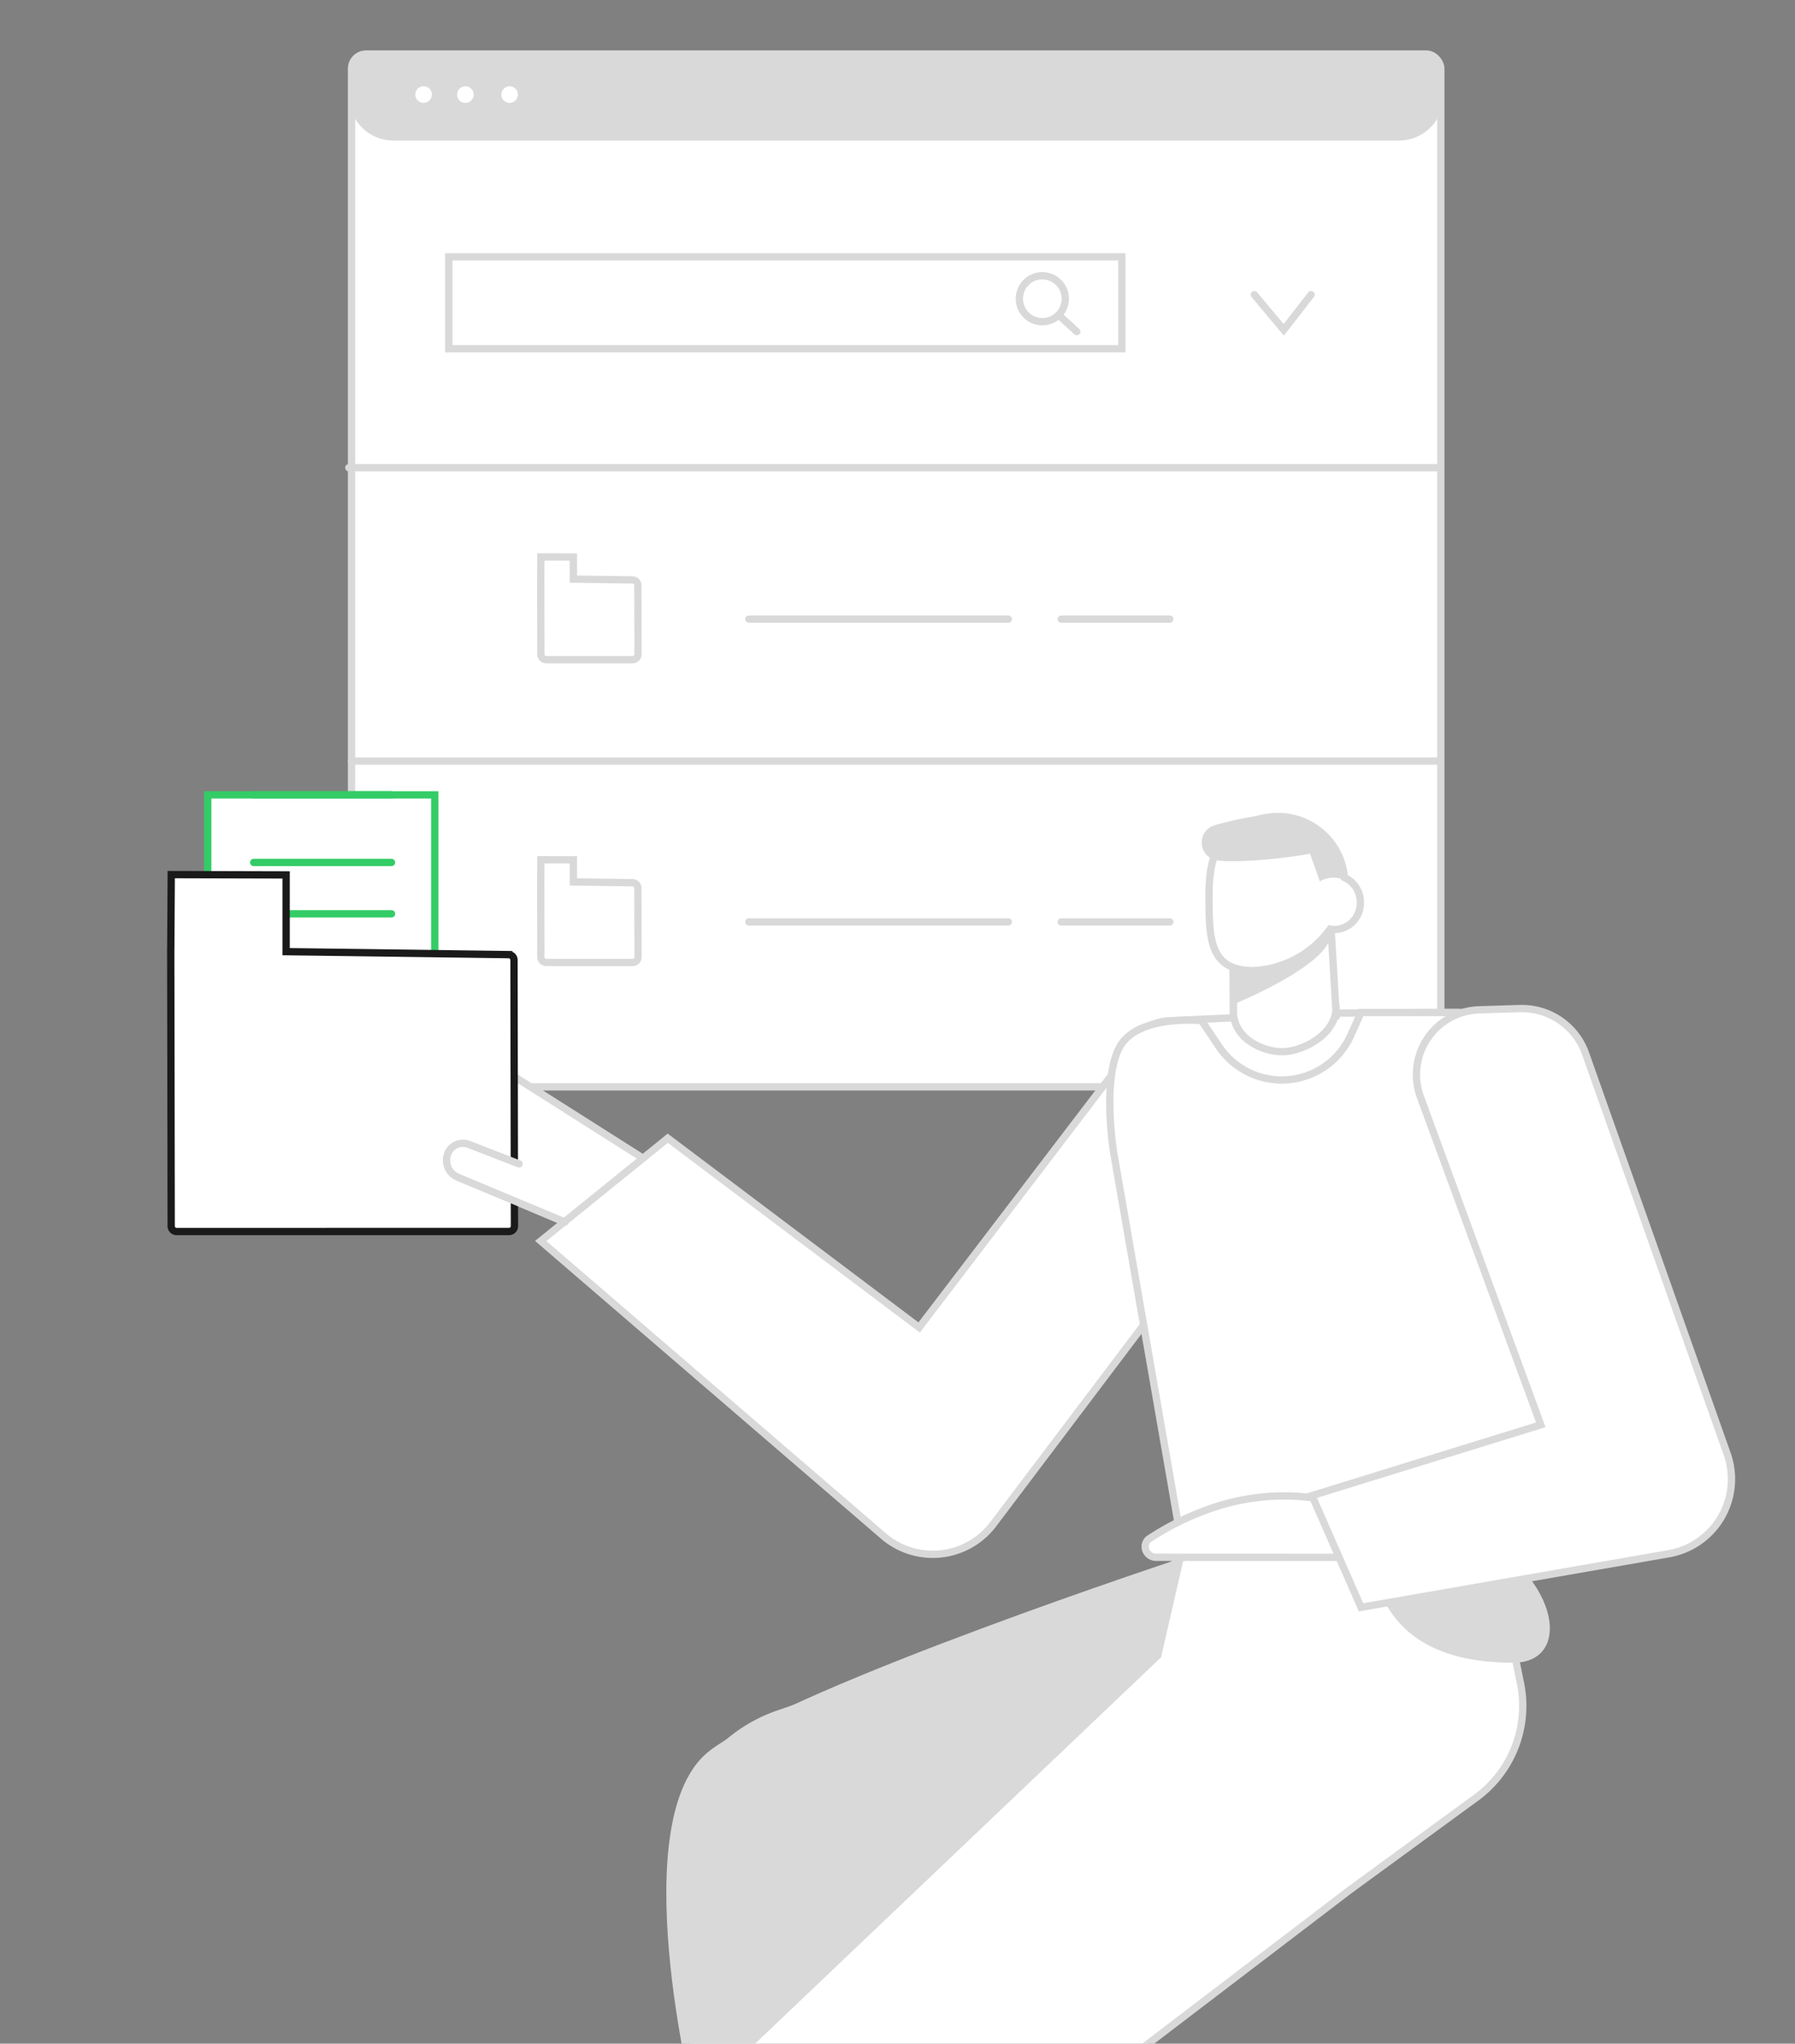<?xml version="1.0" encoding="UTF-8" standalone="no"?>
<svg
   xmlns:dc="http://purl.org/dc/elements/1.1/"
   xmlns:cc="http://creativecommons.org/ns#"
   xmlns:rdf="http://www.w3.org/1999/02/22-rdf-syntax-ns#"
   xmlns:svg="http://www.w3.org/2000/svg"
   xmlns="http://www.w3.org/2000/svg"
   id="svg50"
   version="1.1"
   viewBox="0 0 246 280"
   height="280"
   width="246">
  <rect x="0" y="0" width="246" height="280" fill="#808080" stroke="none"/>
  <defs
     id="defs4">
    <clipPath
       id="clip-path">
      <rect
         y="0"
         x="0"
         fill="#ffffff"
         transform="translate(988,1859)"
         height="281"
         width="246"
         data-name="Rectangle 1386"
         id="Rectangle_1386" />
    </clipPath>
  </defs>
  <g
     clip-path="url(#clip-path)"
     transform="translate(-988,-1860)"
     data-name="Mask Group 10"
     id="Mask_Group_10">
    <g
       transform="translate(988.116,1867)"
       data-name="12"
       id="_12">
      <g
         data-name="Group 3348"
         id="Group_3348">
        <rect
           y="0"
           x="0"
           stroke-width="1"
           stroke-linecap="round"
           stroke="#d9d9d9"
           fill="#ffffff"
           transform="translate(48.059,0.404)"
           rx="2"
           height="141.504"
           width="149.283"
           id="Rectangle" />
        <path
           fill-rule="evenodd"
           stroke-width="1"
           stroke-linecap="round"
           stroke="#d9d9d9"
           fill="#ffffff"
           transform="rotate(122,3.132,102.172)"
           d="m 0,26.659 0.52,9.386 a 1.885,1.885 0 0 0 1.987,1.778 h 0.027 v 0 a 2.183,2.183 0 0 0 2.027,-2.042 l 0.568,-9.143 5.424,0.566 a 4.445,4.445 0 0 0 4.853,-5.107 L 12.548,3.8 A 0.738,0.738 0 0 0 12.523,3.694 L 11.371,0 0.716,2.625 A 0.741,0.741 0 0 0 0.152,3.339 L 0,26.613 q 0,0.023 0,0.046 z"
           data-name="Rectangle"
           id="Rectangle-2" />
        <g
           transform="rotate(5,-1749.211,334.336)"
           id="Group-3">
          <g
             id="Path-78">
            <g
               id="Path-36">
              <path
                 stroke-width="1"
                 stroke-linecap="round"
                 stroke="#d9d9d9"
                 fill="#ffffff"
                 transform="matrix(-0.809,-0.588,0.588,-0.809,99.29,257.954)"
                 d="m 93.181,195.815 26.721,-46.3 a 21.115,21.115 0 0 0 -3.606,-25.729 L 94.189,102.4 102.376,3.325 76.258,0 64.6,73.164 17.369,27.595 0,45.146 l 59.687,66.4 -14.695,71.154 -4.774,20.914 a 15.558,15.558 0 0 0 5.706,15.812 L 59.3,229.681 90.207,216.243 Z"
                 id="Mask" />
              <path
                 fill-rule="evenodd"
                 fill="#d9d9d9"
                 transform="translate(76.812,32.755)"
                 d="m 92.779,6.733 q 8.066,-7.7 11.6,-6.593 c 13.612,4.275 17.359,17.073 8.716,17.83 Q 96.763,19.4 92.779,6.733 Z m -79.641,120.8 26.462,-28.18 1.963,15.791 -26.094,24.78 z M 4.543,39.5 C 15.8,29.428 66.912,7.508 66.912,7.508 L 64.97,21.437 6.486,87.715 c 0,0 -13.196,-38.142 -1.943,-48.215 z"
                 id="Combined-Shape" />
            </g>
          </g>
        </g>
        <g
           transform="rotate(72,2.06,176.285)"
           id="Group-3-Copy">
          <path
             fill-rule="evenodd"
             stroke-width="1"
             stroke-linecap="round"
             stroke="#d9d9d9"
             fill="#ffffff"
             transform="rotate(7,6.283,102.726)"
             d="M 0,17.052 33.294,54.467 1.267,83.337 11.767,103.113 60.4,64.725 a 10.372,10.372 0 0 0 1.72,-14.568 q -0.2,-0.26 -0.426,-0.506 L 17.088,0 Z"
             id="Path-6-Copy-5" />
        </g>
        <g
           transform="translate(151.184,130.126)"
           id="Path-79">
          <path
             stroke-width="1"
             stroke-linecap="round"
             stroke="#d9d9d9"
             fill="#ffffff"
             transform="rotate(2,1.318,75.508)"
             d="M 45.544,0.006 29.25,0.655 6.47,2.5 A 7.038,7.038 0 0 0 0.023,10.083 Q 0.048,10.392 0.1,10.698 L 11.155,75.523 54.839,74 53.939,68.607 52.862,6.916 A 7.038,7.038 0 0 0 45.7,0 Z"
             data-name="Mask"
             id="Mask-2" />
          <path
             fill-rule="evenodd"
             stroke-width="1"
             stroke-linecap="round"
             stroke="#d9d9d9"
             fill="#ffffff"
             transform="translate(-4.435,1.242)"
             d="M 54.479,0.353 69.111,67.4 15.4,75 5.748,19.487 C 5.748,19.487 4.125,9.4 6.625,5 9.125,0.6 17.806,1.465 17.806,1.465 L 20.177,5 a 10.372,10.372 0 0 0 14.39,2.845 10.372,10.372 0 0 0 3.687,-4.364 l 1.407,-3.128 z"
             data-name="Path 5782"
             id="Path_5782" />
        </g>
        <path
           fill-rule="evenodd"
           stroke-width="1"
           stroke-linecap="round"
           stroke="#d9d9d9"
           fill="#ffffff"
           transform="matrix(0.809,0.588,-0.588,0.809,171.886,183.746)"
           d="m 0.674,26.346 v 0 A 1.382,1.382 0 0 1 0.03,24.873 37.991,37.991 0 0 1 4.53,16.339 l -0.122,0.178 v 0 A 30.376,30.376 0 0 1 14.266,7.409 L 19.089,4.63 30.943,0 l 1,4.752 -17.685,12.848 -7.942,5.77 -4,2.9 a 1.5,1.5 0 0 1 -1.642,0.076 z"
           id="Combined-Shape-Copy-4" />
        <path
           fill-rule="evenodd"
           stroke-width="1"
           stroke-linecap="round"
           stroke="#d9d9d9"
           fill="#ffffff"
           transform="rotate(19,-280.613,655.203)"
           d="M 2,16.483 32.221,53.588 5.736,72.964 17.07,85.25 54.557,64.577 A 10.372,10.372 0 0 0 57.668,49.041 L 21.471,3.5 A 9.261,9.261 0 0 0 10.944,0.6 l -5.2,1.969 A 8.88,8.88 0 0 0 2,16.483 Z"
           data-name="Path-6-Copy-5"
           id="Path-6-Copy-5-2" />
        <g
           transform="rotate(180,93.16,68.546)"
           id="Group-2">
          <g
             transform="rotate(180,10.372,16.113)"
             id="Group-4">
            <path
               fill-rule="evenodd"
               stroke-width="1"
               stroke-linecap="round"
               stroke="#d9d9d9"
               fill="#ffffff"
               transform="translate(3.28,15.002)"
               d="M 0.054,12.41 0,4.6 m 13.451,-4.189 0.708,12 m -0.028,-1.482 c 0.185,3.89 -4.6,6.3 -7.373,6.3 -2.773,0 -6.7,-1.852 -6.7,-5.556 L 0.145,6.112 13.481,0"
               data-name="Combined-Shape"
               id="Combined-Shape-2" />
            <path
               fill-rule="evenodd"
               fill="#d9d9d9"
               transform="translate(3.293,14.971)"
               d="m 0.041,8.181 v 2.591 c 0,0 13.359,-5.429 13.304,-9.594 C 13.29,-2.987 0,5.237 0,5.237 Z"
               id="Path-11-Copy-6" />
            <path
               fill-rule="evenodd"
               stroke-width="1"
               stroke-linecap="round"
               stroke="#d9d9d9"
               fill="#ffffff"
               d="M 16.595,15.424 A 13.778,13.778 0 0 1 6.057,21.114 C 0.028,21.115 0,16.7 0,10.753 0,4.806 1.694,1.281 7.717,0.166 a 9.16,9.16 0 0 1 10.842,8.2 3.7,3.7 0 0 1 2.185,3.421 3.609,3.609 0 0 1 -3.516,3.7 3.37,3.37 0 0 1 -0.633,-0.063 z"
               id="Combined-Shape-Copy" />
            <path
               fill-rule="evenodd"
               fill="#d9d9d9"
               transform="translate(1.111)"
               d="m 15.386,8.431 a 3.371,3.371 0 0 0 -1.307,0.46 L 12.679,4.952 0,4.606 a 14.353,14.353 0 0 1 1.585,-1.9 C 5.108,-0.567 7.543,-0.018 8.618,0.122 a 14.247,14.247 0 0 1 4.4,1.207 6.65,6.65 0 0 1 2.6,2.058 26.379,26.379 0 0 1 1.792,3.563 v 1.7 a 7.788,7.788 0 0 0 -1.042,-0.25 4.434,4.434 0 0 0 -0.881,0 z"
               id="Combined-Shape-Copy-2" />
          </g>
          <path
             fill-rule="evenodd"
             fill="#d9d9d9"
             transform="translate(4.805,26.093)"
             d="M 0.008,1.689 C 0.291,0.888 12.788,-0.533 15.2,0.207 v 0 A 2.469,2.469 0 0 1 15.066,4.964 46.508,46.508 0 0 1 7.028,6.5 Q 4.953,6.525 2.028,4.277 -0.131,2.084 0.008,1.689 Z"
             id="Path-33" />
        </g>
        <rect
           y="0"
           x="0"
           stroke-width="1"
           stroke-linecap="round"
           stroke="#33cc66"
           fill="#ffffff"
           transform="translate(28.353,101.902)"
           height="25.56"
           width="31.116"
           data-name="Rectangle"
           id="Rectangle-3" />
        <path
           fill-rule="evenodd"
           stroke-width="1"
           stroke-linecap="round"
           stroke="#33cc66"
           fill="#ffffff"
           transform="translate(-458.101,-200.799)"
           d="m 492.751,319 h 18.892"
           id="Path-83-Copy-2" />
        <path
           fill-rule="evenodd"
           stroke-width="1"
           stroke-linecap="round"
           stroke="#1a1a1a"
           fill="#ffffff"
           transform="rotate(1,-6439.491,1394.522)"
           d="M 0.113,10.381 0,0.232 15.741,0 l 0.184,10.513 30.5,-0.127 a 0.741,0.741 0 0 1 0.744,0.727 l 0.7,36.445 a 0.741,0.741 0 0 1 -0.726,0.755 v 0 l -45.556,0.8 A 0.741,0.741 0 0 1 0.833,48.386 l -0.726,-38 z"
           data-name="Rectangle"
           id="Rectangle-4" />
        <path
           fill-rule="evenodd"
           stroke-width="1"
           stroke-linecap="round"
           stroke="#d9d9d9"
           fill="#ffffff"
           transform="translate(-524.959,-117.696)"
           d="m 598.948,189.919 0.018,-2.919 4.456,0.013 v 3.027 l 8.111,0.111 a 0.741,0.741 0 0 1 0.731,0.739 l 0.018,9.445 a 0.741,0.741 0 0 1 -0.739,0.742 h -11.836 a 0.741,0.741 0 0 1 -0.741,-0.74 l -0.018,-10.41 z"
           id="Rectangle-Copy-5" />
        <path
           fill-rule="evenodd"
           stroke-width="1"
           stroke-linecap="round"
           stroke="#d9d9d9"
           fill="#ffffff"
           transform="translate(-524.959,-188.208)"
           d="m 598.948,301.919 0.018,-2.919 4.456,0.013 v 3.027 l 8.111,0.111 a 0.741,0.741 0 0 1 0.731,0.739 l 0.018,9.445 a 0.741,0.741 0 0 1 -0.739,0.742 h -11.836 a 0.741,0.741 0 0 1 -0.741,-0.74 l -0.018,-10.41 z"
           id="Rectangle-Copy-6" />
        <path
           fill-rule="evenodd"
           stroke-width="1"
           stroke-linecap="round"
           stroke="#33cc66"
           fill="#ffffff"
           transform="translate(-458.101,-173.098)"
           d="m 492.751,275 h 18.892"
           id="Path-83" />
        <path
           fill-rule="evenodd"
           stroke-width="1"
           stroke-linecap="round"
           stroke="#33cc66"
           fill="#ffffff"
           transform="translate(-458.101,-188.837)"
           d="m 492.751,300 h 18.892"
           id="Path-83-Copy" />
        <path
           fill="#d9d9d9"
           transform="translate(47.691,0.038)"
           d="M 6.11,0 146.1,-0.038 c 3.376,0 3.92,2.77 3.92,6.146 a 6.112,6.112 0 0 1 -6.112,6.112 H 6.11 A 6.112,6.112 0 0 1 0,6.108 C 0,2.732 -0.675,0 6.11,0 Z"
           id="Top-bar-Copy" />
        <path
           fill-rule="evenodd"
           stroke-width="1"
           stroke-linecap="round"
           stroke="#d9d9d9"
           fill="#ffffff"
           transform="translate(-494.74,-6.676)"
           d="m 552.632,14.273 a 1.637,1.637 0 1 1 1.684,-1.637 1.661,1.661 0 0 1 -1.684,1.637 z m 5.725,0 a 1.637,1.637 0 1 1 1.684,-1.637 1.661,1.661 0 0 1 -1.684,1.637 z m 6.062,0 a 1.637,1.637 0 1 1 1.684,-1.637 1.661,1.661 0 0 1 -1.685,1.637 z"
           data-name="Combined-Shape"
           id="Combined-Shape-3" />
        <rect
           y="0"
           x="0"
           stroke-width="1"
           stroke-linecap="round"
           stroke="#d9d9d9"
           fill="#ffffff"
           transform="translate(61.394,28.187)"
           height="12.595"
           width="92.237"
           id="Rectangle-Copy-25" />
        <path
           fill-rule="evenodd"
           stroke-width="1"
           stroke-linecap="round"
           stroke="#d9d9d9"
           fill="#ffffff"
           transform="translate(-691.166,-56.627)"
           d="m 862.948,90 4.037,4.816 3.742,-4.816"
           id="Path-19-Copy-2" />
        <path
           fill-rule="evenodd"
           stroke-width="1"
           stroke-linecap="round"
           stroke="#d9d9d9"
           fill="#ffffff"
           transform="translate(-480.889,-165.228)"
           d="M 677.861,262.5 H 528.948"
           id="Path-84" />
        <path
           fill-rule="evenodd"
           stroke-width="1"
           stroke-linecap="round"
           stroke="#d9d9d9"
           fill="#ffffff"
           transform="translate(-480.26,-96.92)"
           d="M 677.231,154 H 527.948"
           id="Path-84-Copy" />
        <circle
           r="3.149"
           stroke-width="1"
           stroke-linecap="round"
           stroke="#d9d9d9"
           fill="#ffffff"
           transform="translate(139.583,30.78)"
           cy="3.149"
           cx="3.149"
           id="Oval" />
        <path
           fill-rule="evenodd"
           stroke-width="1"
           stroke-linecap="round"
           stroke="#d9d9d9"
           fill="#ffffff"
           transform="translate(-645.909,-61.664)"
           d="m 791.063,98 2.3,2.1"
           id="Path-85" />
        <path
           fill-rule="evenodd"
           stroke-width="1"
           stroke-linecap="round"
           stroke="#d9d9d9"
           fill="#ffffff"
           transform="translate(-573.436,-132.176)"
           d="m 675.948,210 h 35.561"
           id="Path-86" />
        <path
           fill-rule="evenodd"
           stroke-width="1"
           stroke-linecap="round"
           stroke="#d9d9d9"
           fill="#ffffff"
           transform="translate(-573.436,-202.688)"
           d="m 675.948,322 h 35.561"
           id="Path-86-Copy-2" />
        <path
           fill-rule="evenodd"
           stroke-width="1"
           stroke-linecap="round"
           stroke="#d9d9d9"
           fill="#ffffff"
           transform="translate(-646.2,-132.176)"
           d="M 791.525,210 H 806.4"
           id="Path-86-Copy" />
        <path
           fill-rule="evenodd"
           stroke-width="1"
           stroke-linecap="round"
           stroke="#d9d9d9"
           fill="#ffffff"
           transform="translate(-646.2,-202.688)"
           d="M 791.525,322 H 806.4"
           id="Path-86-Copy-3" />
        <path
           fill-rule="evenodd"
           stroke-width="1"
           stroke-linecap="round"
           stroke="#d9d9d9"
           fill="#ffffff"
           transform="translate(-503.018,-254.235)"
           d="m 580.341,414.665 -14.693,-6.135 a 2.522,2.522 0 0 1 -1.421,-3.125 v 0 a 2.233,2.233 0 0 1 2.824,-1.412 l 0.1,0.036 6.891,2.672"
           id="Path-87" />
      </g>
    </g>
  </g>
</svg>
